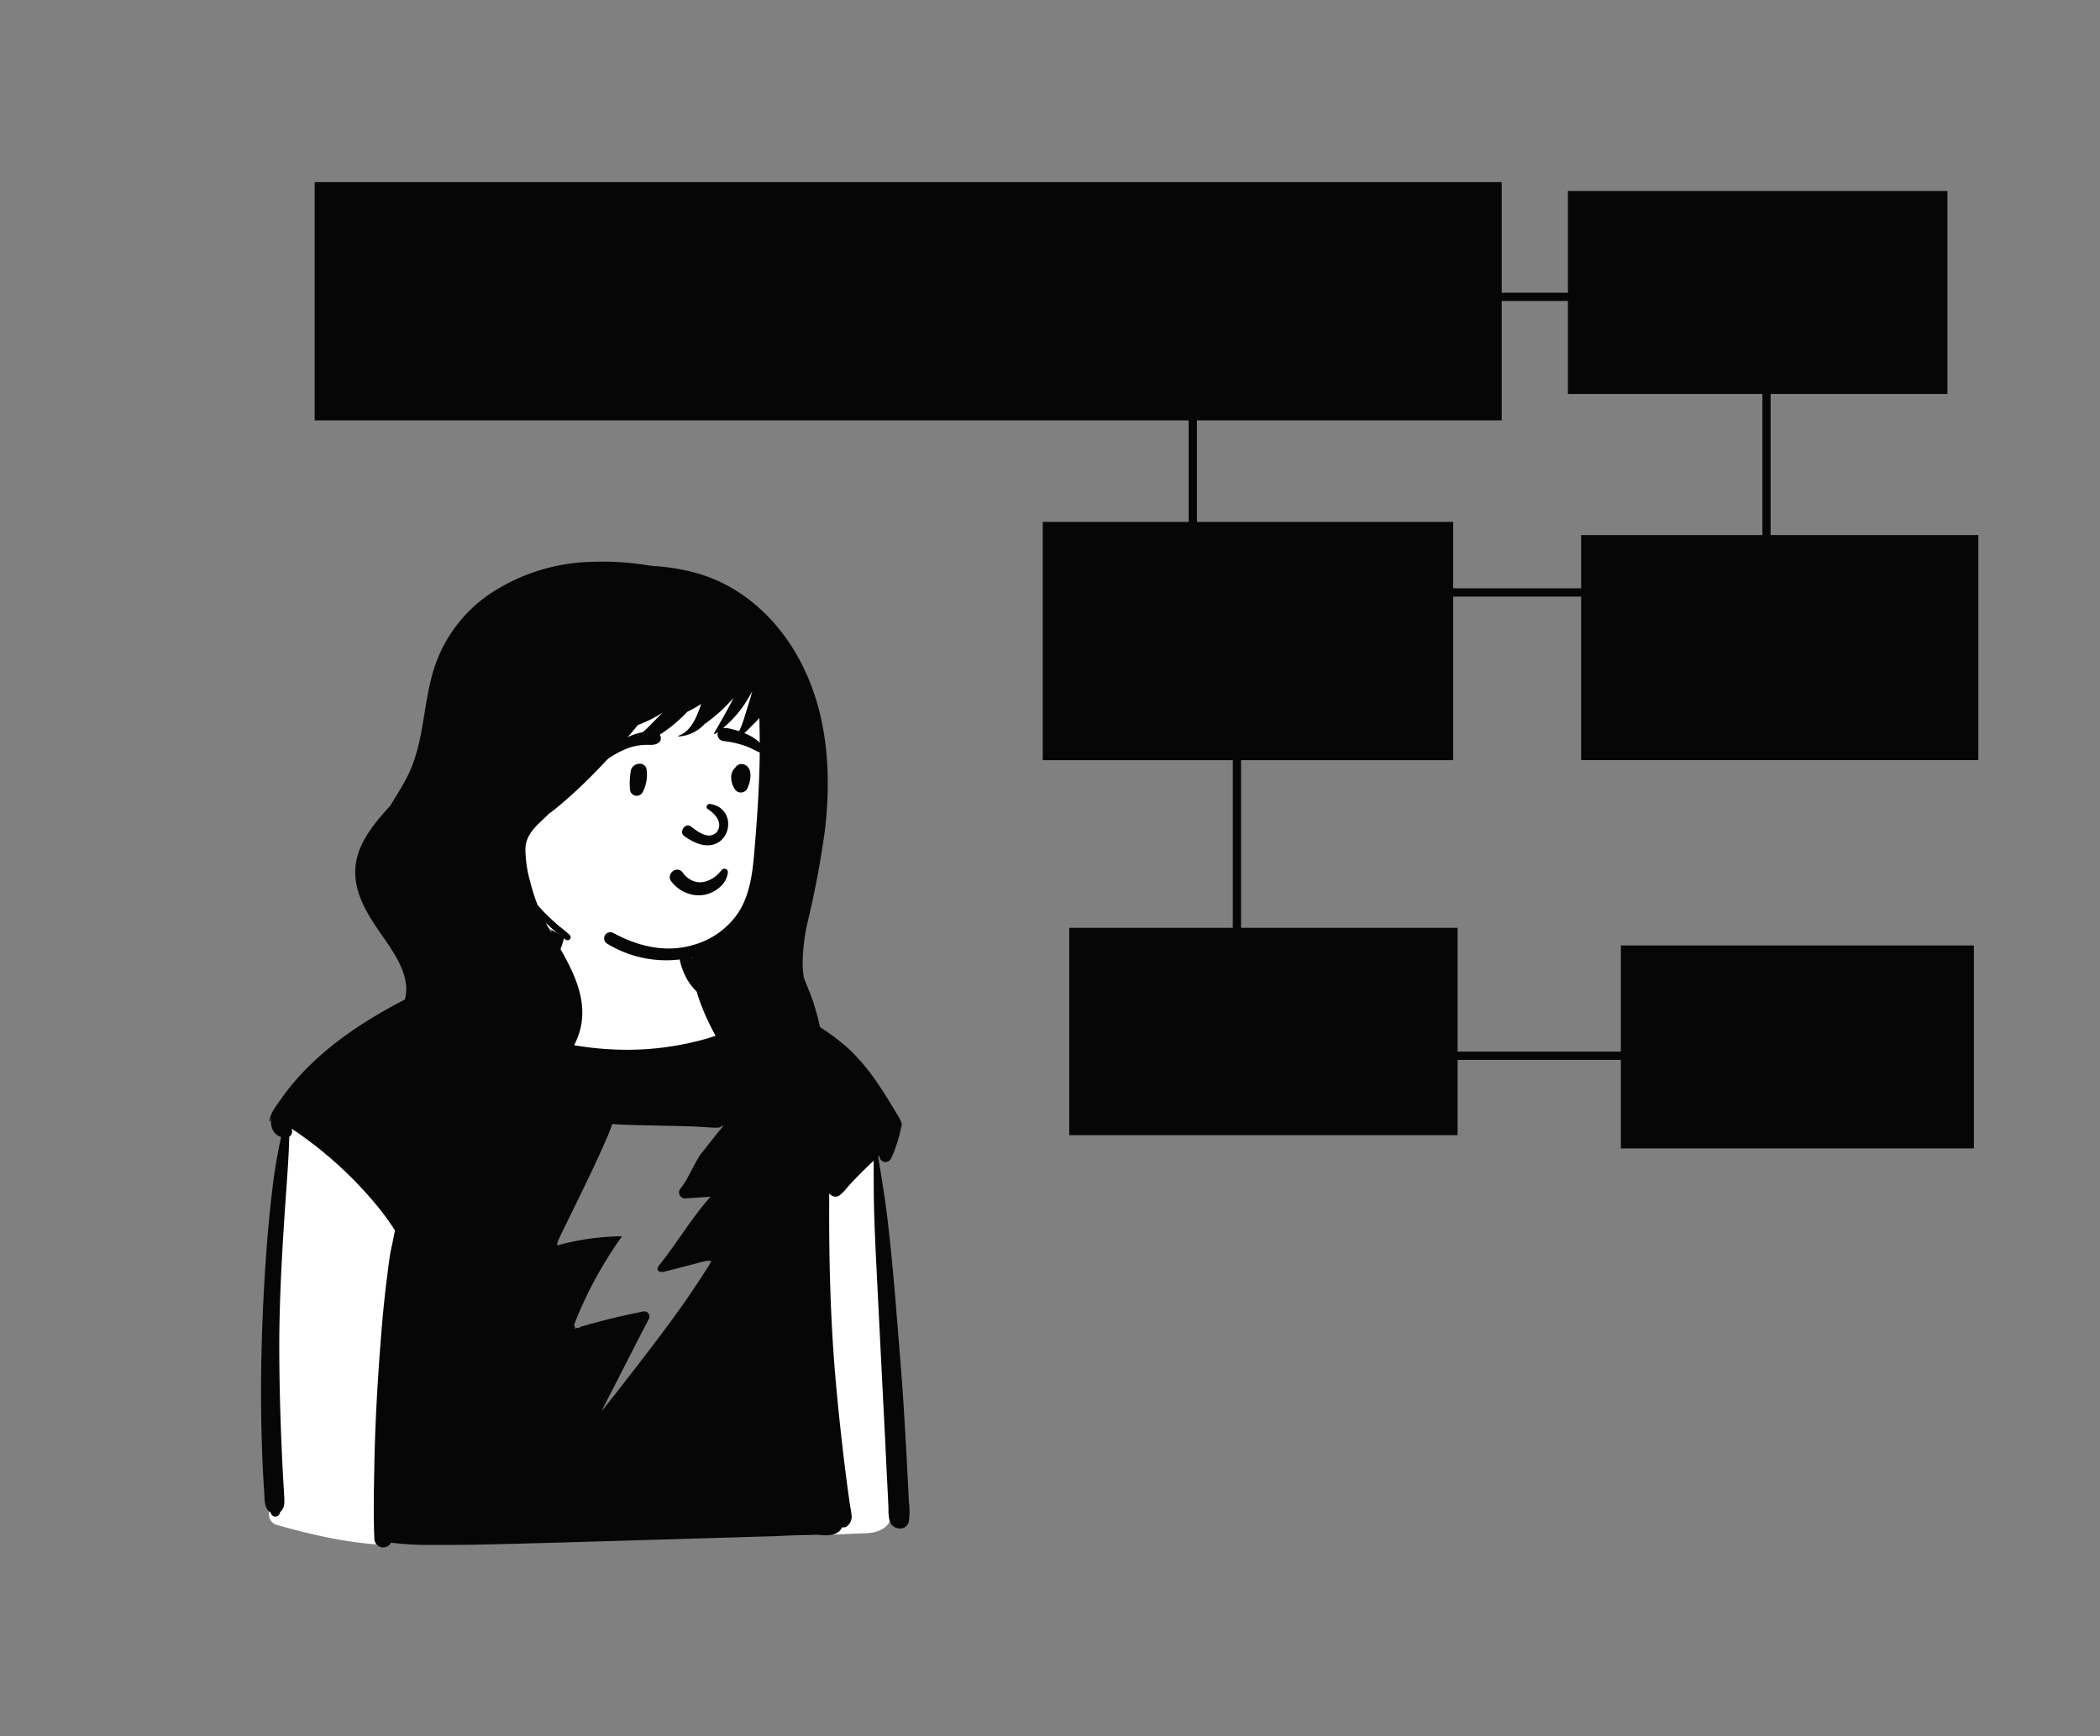 <svg id="Capa_1" data-name="Capa 1" xmlns="http://www.w3.org/2000/svg" viewBox="0 0 508.85 420.81"><rect x="0" y="0" width="508.85" height="420.81" fill="#808080" stroke="none"/><title>Mesa de trabajo 47</title><g id="Introduction"><g id="variations"><g id="images"><path d="M140.68,212.16a27.58,27.58,0,0,1,9-.49,29.63,29.63,0,0,1,8.9,1.66,10.76,10.76,0,0,1,5.69,4.89,18.11,18.11,0,0,1,1.8,6.11c.12.86.22,1.73.32,2.6l.2,1.81c.08.7.15,1.22.29,2A12.14,12.14,0,0,0,169,236.2c2.87,3.77,7.55,5,11.81,6.63,2.73,1,4.89,2.88,5.49,5.85s22.54,26.91,24.69,28.94l.06.05c1.68,1.51,1.48,4.34,1.71,6.41q.38,3.33.72,6.66.69,6.75,1.23,13.54,2.12,26.49,1.91,53.11v1c0,2.25,0,4.51-.11,6.75s-.75,4.32-2.75,5.45-4.19,1-6.26,1.06h-.13q-3.33.18-6.67.3c-9,.33-18.08.37-27.13.33-17.94-.08-35.9-.48-53.83.53-4.57.25-19.14-1.3-23.69-.86-4.35.42-.62,2.56-3.31,2.42-8.84-.46-17.23-2.44-25.71-4.82a2.55,2.55,0,0,1-1.85-2.43q.23-18.31,1-36.6.72-16.29,1.89-32.55.51-7.08,1.11-14.14l.17-2a70.31,70.31,0,0,1,.87-7.82,14.68,14.68,0,0,1,3.31-6.71C75.05,265.55,92,251.74,96,249.12c3.9-2.5,8-4.61,12-6.93,1.67-1,3.27-.62,4.69-1.8.75-.63,11.63-4.83,14.56-6.22l.09,0a16.63,16.63,0,0,0,5.87-4.12,18.19,18.19,0,0,0,1.54-5.82c0-2.24-.17-4.61.51-6.79A7.7,7.7,0,0,1,140.68,212.16Zm4.81,58L128.11,304h11.3l-8.1,18.82H149.1l-6.31,26.36L178.89,304H165.34l13.55-17.79H169.5l9.39-15.06Z" fill="#fff" fill-rule="evenodd"/><path d="M203.89,289.16l-.12.12a1.06,1.06,0,0,0,.12-.2Zm-33.78-9.87c-1.57,2-3.22,6.06-4.73,8.09l-.65.87a1.46,1.46,0,0,0,1.25,2.18c2.07-.11,4.13-.27,6.2-.42-4.24,4.73-7.77,10.61-11.67,15.62l-.78,1c-1,1.29,0,1.87,1.35,1.53l.84-.22,5.88-1.51c1.08-.27,2.17-.62,3.27-.83a4.78,4.78,0,0,1,1.31,0c-.2.31-.49.87-.55,1-.64,1-1.28,2-1.93,3-1.26,1.92-2.53,3.84-3.85,5.73-5.13,7.36-10.67,14.39-16.16,21.48-1.38,1.78-2.78,3.55-4.21,5.29l0,0,3.85-7.49c2.44-4.75,4.85-9.51,7.31-14.24l.39-.74a1.24,1.24,0,0,0-1.38-1.79q-7.68,1.51-15.2,3.72a.93.93,0,0,1-.86.25l-.6.18.18-.38a.69.69,0,0,1-.17-.8,97.78,97.78,0,0,1,11.52-21.2h-.57A61.48,61.48,0,0,0,135,301.83a4,4,0,0,1,.4-1.51c.6-1.35,1.29-2.67,1.93-4l4-8.19c1.29-2.66,2.56-5.34,3.78-8l1.9-4.26c.52-1.16.93-2.32,1.36-3.51,1.26.37,17.42.45,21.35.73l2.9.18c.77,0,1.85.21,2.38-.48l.2.16c-1.74,2.09-3.42,4.24-5.09,6.38ZM107,240.5l.24-.11.14.16.38.4-.76-.45ZM220,359.27q-.22-4.62-.49-9.24c-.34-6-.69-12-1.16-18-1-12.18-1.85-24.35-3.29-36.49-.6-5.08-1.44-10.13-2.28-15.19l.32-.28a1.46,1.46,0,0,0,2.69.87l.21-.31a37,37,0,0,0,2.53-8.23,10.6,10.6,0,0,0-1.38-2.7c-.45-.75-.89-1.5-1.34-2.24-.91-1.49-1.84-3-2.81-4.41a51.75,51.75,0,0,0-6.82-8.37,50,50,0,0,0-9-6.67c-1.53-.93-3.11-1.78-4.72-2.56a27.26,27.26,0,0,0-5-2.07c-.09,0-.19.11-.1.18.45.36.93.7,1.41,1a17.05,17.05,0,0,0-4-.9c-2.64-.92-5.3-1.77-7.92-2.74s-5.12-2-6.83-4.27a21.17,21.17,0,0,1-3.11-6.58c-.78-2.53-1.09-5.16-1.81-7.69a.23.23,0,0,0-.44,0,29.07,29.07,0,0,0-.2,8.33,15.67,15.67,0,0,0,2.83,7.87c2,2.66,4.72,4.14,7.78,5.32,2.46,1,5,1.93,7.48,2.78l-1,.64a42.63,42.63,0,0,1-4.25,2.19,52.34,52.34,0,0,1-8.28,2.79,69.76,69.76,0,0,1-16,2.1,75.55,75.55,0,0,1-31.63-6.46c-2.79-1.23-5.51-2.59-8.2-4l-2.52-1.35.21,0a30.87,30.87,0,0,0,5.55-1.05,75.32,75.32,0,0,0,10.79-4.3c3-1.37,6-2.92,7.84-5.77a14.91,14.91,0,0,0,1.78-5.06c.4-1.95.88-3.91,1.17-5.88a1.77,1.77,0,0,0-.79-1.94,2.06,2.06,0,0,0-.87-.24,1.75,1.75,0,0,0-1.66,1.26c-.43,1.83-.7,3.7-1,5.55a13.23,13.23,0,0,1-1.42,4.65c-1.5,2.46-4.45,3.71-6.93,4.91-3.16,1.51-6.31,3-9.59,4.21-1.44.54-2.91,1-4.4,1.44a1.35,1.35,0,0,0-.21-1,6.14,6.14,0,0,0-1.23-1.16,2,2,0,0,0-1.77-.43h0a1.2,1.2,0,0,0-.78.09L104.7,239c-12.19,5.74-24,12.48-33,22.74a56.17,56.17,0,0,0-3.63,4.64c-1.11,1.55-2.47,3.24-2.78,5.18,0,.16.21.23.25.07a5.66,5.66,0,0,1,.29-.88,4.31,4.31,0,0,0,.12,2.74,3.32,3.32,0,0,0,2.17,2.08,126,126,0,0,0-2.17,13c-.76,6.33-1.29,12.67-1.7,19-.81,12.7-1.17,25.46-.91,38.18.07,3.59.2,7.19.38,10.78.09,1.8.2,3.59.31,5.39s0,3.71,1.56,4.64l.06.21a1.13,1.13,0,0,0,2.2-.3v0c1.26-1,1.07-2.56,1-4.1s-.2-3.31-.29-5c-.17-3.18-.31-6.36-.44-9.54q-.37-9.43-.44-18.88c-.1-12.59.63-25.16,1.49-37.72.36-5.25.79-10.48.92-15.73a1.58,1.58,0,0,0,.54-2A95.41,95.41,0,0,1,92,293q1.48,1.89,2.85,3.89c.29.43.57.88.86,1.32-.28,1.25-.49,2.52-.77,3.72-.58,2.48-.82,5-1.15,7.56-.67,5.11-1.14,10.26-1.54,15.4-.79,10.14-1.37,20.28-1.55,30.45-.1,5.76-.24,11.55,0,17.3A2.22,2.22,0,0,0,92.55,375a2.17,2.17,0,0,0,2.2-1.13,75.31,75.31,0,0,0,8.72.54c3.87,0,7.74,0,11.61-.06q11.61-.24,23.21-.59l46.42-1.38,12.88-.38c1.93,0,4.34.5,5.87-1a3.09,3.09,0,0,0,.61-.88,1.34,1.34,0,0,0,1.31-.36,3.07,3.07,0,0,0,1-2.19A23.41,23.41,0,0,0,206,365c-.24-1.59-.46-3.19-.67-4.79-.42-3.16-.82-6.32-1.18-9.48-.74-6.47-1.41-13-1.93-19.45-1-12.83-1.34-25.73-1.3-38.61,0-1.15,0-2.3,0-3.46a.83.83,0,0,0,.15.17l.14.12a1.76,1.76,0,0,0,2.09.28,10.32,10.32,0,0,0,2-2c.65-.74,1.32-1.45,2-2.16,1.32-1.38,2.68-2.69,4.06-4l.34-.31c0,4.09,0,8.19.11,12.29.17,6.08.5,12.16.8,18.23q.9,18.06,1.82,36.09.24,5,.49,10.08c.08,1.68.17,3.36.25,5l.12,2.73a10.4,10.4,0,0,0,.32,3c.75,2.12,4,2.42,4.61,0a17.06,17.06,0,0,0,0-4.84l-.21-4.62Z" fill="#060606" fill-rule="evenodd"/><path d="M187.45,169.08c-2.17-7.86-10.49-11.29-18-11.83-20.29-2.11-40.94,9.2-49.93,27.55-7.2,13.93-7.42,28.56,8,36.51.85.47,1.73,1,2.63,1.42a20.65,20.65,0,0,0,2.47,2,48.13,48.13,0,0,0,28.79,7.42c14.8-.3,20.08-10.34,23.31-23.22,3.41-12.83,5.32-26.74,2.66-39.86Z" fill="#fff" fill-rule="evenodd"/><path d="M197.17,243.16c-.69-2.09-1.56-4.11-2.37-6.16a21.28,21.28,0,0,1-.31-3.09,46.38,46.38,0,0,1,1.35-11.06,223,223,0,0,0,4.1-22.06c1.5-13.37.61-27.26-5.47-39.46-5.26-10.57-14.18-19.21-25.71-22.45a49.24,49.24,0,0,0-10.44-1.7L157,137a69.63,69.63,0,0,0-14.85-.79,46.4,46.4,0,0,0-23.24,7.58,34.59,34.59,0,0,0-14.08,19.38c-2.38,8.38-2.18,17.46-6.28,25.32-1.21,2.32-2.62,4.53-4,6.78-3.58,4-7.46,8.43-8.31,13.92-1,6.78,2.85,12.52,6.55,17.81,3.33,4.78,7.86,11.38,4.43,17.27-1.62,2.78-4.22,4.85-6.17,7.39a24.47,24.47,0,0,0-4.41,8.87,18.81,18.81,0,0,0,4,17.1A20.83,20.83,0,0,0,98.49,283c3,1.29,6,2.53,8.51,4.74a30.79,30.79,0,0,1,3.19,3.27,24.94,24.94,0,0,0,3.22,4c1.34,1.36,4-.51,2.73-2.11l-.27-.35c-.9-1.17-1.8-2.35-2.75-3.48a19.16,19.16,0,0,1-2.5-15.14,18.71,18.71,0,0,1,1.52-3.85c.13.35.28.7.43,1a20.74,20.74,0,0,0,2.55,4.27,11.21,11.21,0,0,0,.45,2.75c1.68,5.58,7.27,8.34,12.32,10.48l1.46.61c1.32.56,2.71-1.32,1.89-2.46-.22-.29-.42-.6-.62-.91a18.06,18.06,0,0,1-2.86-12.41c.67-4.62,3.4-8.44,6.1-12.11s5.5-7.28,6.69-11.68c1.31-4.86.12-9.7-1.91-14.18-1.86-4.09-4.33-7.86-6.41-11.84.71.71,1.45,1.39,2.2,2.05a14.29,14.29,0,0,0,2.73,2.12.74.74,0,0,0,.9-1.16,32.58,32.58,0,0,0-2.63-2.2c-.82-.71-1.62-1.44-2.41-2.19-1-.93-1.87-1.9-2.76-2.9a46.16,46.16,0,0,1-1.76-5.53,30.5,30.5,0,0,1-1.19-7.88c0-2.7,1.45-4.59,3.31-6.4.79-.77,1.59-1.53,2.39-2.29,1.7-1.25,3.3-2.64,4.85-4,2.78-2.47,5.46-5.09,8-7.78.68-.73,1.37-1.46,2-2.2,2.35-2.41,4.59-4.93,6.7-7.53a32,32,0,0,0,6-3l-2.48,2.49a46.38,46.38,0,0,1-5.9,5.22.24.24,0,0,0,.18.43,23.21,23.21,0,0,0,7.64-2.89,35.13,35.13,0,0,0,6.53-5.46,24.22,24.22,0,0,0,3.2-1.8l.16-.1c-1,3.09-2.41,6.6-5.46,7.7-.1,0-.1.2,0,.19a9.34,9.34,0,0,0,6.27-3,42.32,42.32,0,0,0,3.76-3,43.6,43.6,0,0,0,3.3-3.36c-1.46,2.89-3.09,5.71-4.7,8.5-.08.14.1.34.25.24a27.28,27.28,0,0,0,8.08-8.78c.31-.51.6-1,.89-1.57-.22.83-.45,1.65-.71,2.47l-1.38,4.45a23.49,23.49,0,0,1-.89,2.34,5.57,5.57,0,0,0-.6,1.7.06.06,0,0,0,.08.06c1.35-.34,2.61-1.88,3.57-2.84A16.7,16.7,0,0,0,184,174c.08,3.55.14,7.1.06,10.66-.14,6.55-.56,13.09-1.1,19.61-.48,5.77-.83,11.82-4,16.83A19.41,19.41,0,0,1,168,229c-.38.12-.77.22-1.16.31-6.35,1.51-12.67-.2-18.28-3.22a1.49,1.49,0,0,0-1.5,2.57A27.45,27.45,0,0,0,167.7,232c-.21,8.15,3.8,15.87,7.79,22.78a81.12,81.12,0,0,1,6,11.9,40.28,40.28,0,0,1,2.55,11.05,60.24,60.24,0,0,1-.62,13.41c0,.24-.06.49-.1.73a1.13,1.13,0,0,0,1.64,1.26c4.1-2.16,5.87-6.75,7-11A80.36,80.36,0,0,0,194,270a38.21,38.21,0,0,1,1.36,4.73c.05.23.09.46.14.69a1.37,1.37,0,0,0,2.63,0l.17-.68a56.86,56.86,0,0,0,1.24-20.83,58.31,58.31,0,0,0-2.4-10.76" fill="#060606" fill-rule="evenodd"/><path d="M166.27,216.37a8.6,8.6,0,0,1-3.62-2.78,1.71,1.71,0,0,1-.34-1.3,2,2,0,0,1,.73-1.17,1.78,1.78,0,0,1,1.31-.35,1.63,1.63,0,0,1,1.1.73l.07.09a5.66,5.66,0,0,0,2.08,1.75,4.64,4.64,0,0,0,2.58.45,6.87,6.87,0,0,0,4.21-2.41l.48-.5a.76.76,0,0,1,.39-.3.83.83,0,0,1,.54,0,.86.86,0,0,1,.43.32.84.84,0,0,1,.14.53,5.47,5.47,0,0,1-1.79,3.43,8,8,0,0,1-3.9,2,7.9,7.9,0,0,1-4.41-.49ZM171.39,196c1.59,1,4,3.24,2.31,5.64-2,2.12-4.93-.31-6.37-1.41-1.33-.85-2.82,1.34-1.59,2.34,10.36,7.67,14.56-6.31,6.45-7.71C171.3,194.67,171,195.66,171.39,196ZM152.83,187c.17-2.19,3.5-2.68,3.84-.52a9,9,0,0,1-.93,5.47,1.63,1.63,0,0,1-3.09-.63A17.24,17.24,0,0,1,152.83,187Zm25.36-1a1.79,1.79,0,0,1,1.94-.79c2.51.74,1.77,4.3.89,6a1.75,1.75,0,0,1-2.73.35c-1.14-1.35-1.69-4.06-.24-5.39Zm-22.49-8.61.4-.07c1.23-.21,2.75-.41,3.62.58a1.42,1.42,0,0,1,0,2c-1.09.88-2.29.54-3.6.62a14.63,14.63,0,0,0-3.14.53,21.44,21.44,0,0,0-6.06,3.14c-.26.17-.52-.16-.39-.39a12.52,12.52,0,0,1,5.46-5.1A13.65,13.65,0,0,1,155.7,177.46Zm20.2-1,.31.06c3.3.69,7.59,2.07,9.16,5.32.06.46,0,.56-.06.62l0,0a.41.41,0,0,1-.27.2l-.17,0a8.84,8.84,0,0,1-1.83-.71l-.6-.29a16.5,16.5,0,0,0-2.12-.91,24.44,24.44,0,0,0-4.85-1.07,1.92,1.92,0,0,1-1-.37,1.62,1.62,0,0,1-.38-2.07,1.53,1.53,0,0,1,.77-.66A1.8,1.8,0,0,1,175.9,176.48Z" fill="#060606" fill-rule="evenodd"/></g></g></g><rect x="76.24" y="44.14" width="287.64" height="57.74" fill="#060606"/><rect x="252.67" y="126.48" width="99.45" height="57.74" fill="#060606"/><rect x="383.13" y="129.68" width="96.24" height="54.53" fill="#060606"/><rect x="379.92" y="46.28" width="91.96" height="49.19" fill="#060606"/><rect x="259.09" y="224.85" width="94.1" height="50.26" fill="#060606"/><rect x="392.75" y="229.13" width="85.54" height="49.19" fill="#060606"/><polyline points="329.66 71.94 428.04 71.94 428.04 143.58 299.72 143.58 299.72 255.86 432.32 255.86" fill="none" stroke="#060606" stroke-miterlimit="10" stroke-width="2" fill-rule="evenodd"/><line x1="289.03" y1="83.7" x2="289.03" y2="150" fill="none" stroke="#060606" stroke-miterlimit="10" stroke-width="2"/></svg>